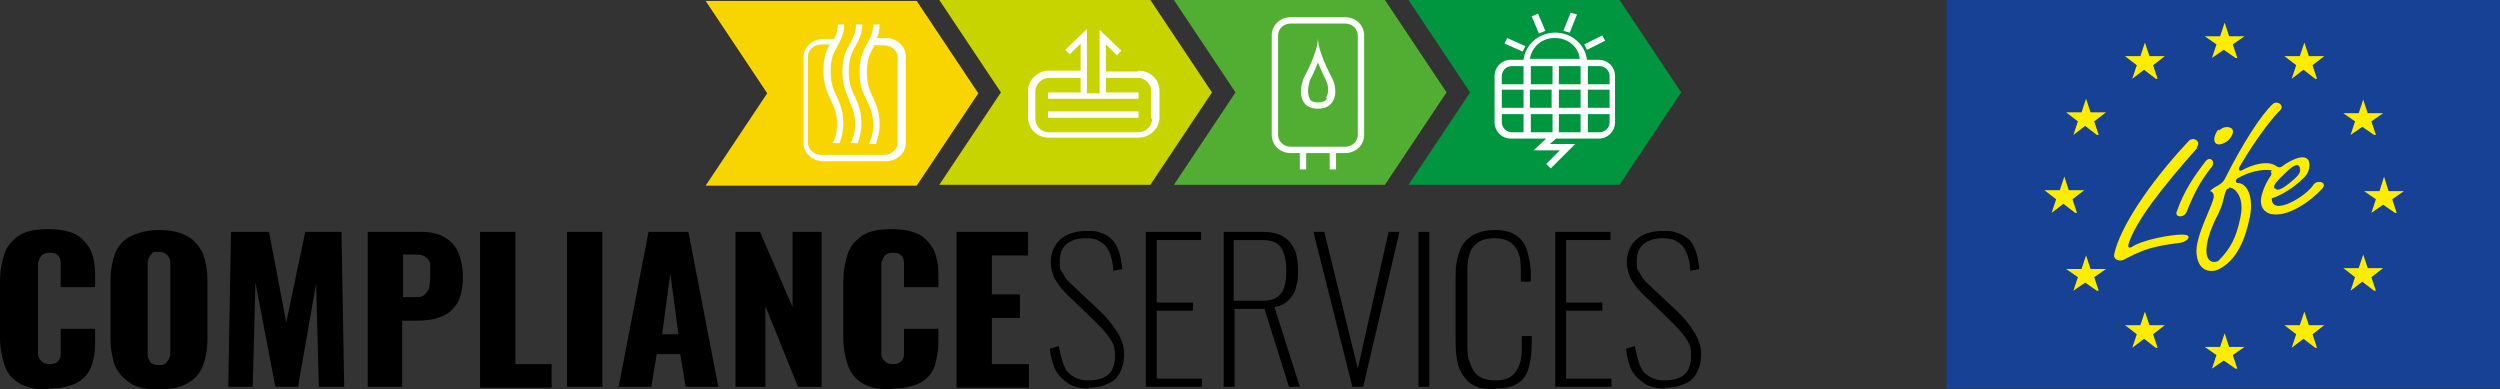<?xml version="1.0" encoding="UTF-8"?>
<svg id="Ebene_1" data-name="Ebene 1" xmlns="http://www.w3.org/2000/svg" version="1.1" viewBox="0 0 276 43">
  <rect x="0" y="0" width="276" height="43" fill="#333333" stroke="none"/>
  <defs>
    <style>
      .cls-1 {
        fill: #009640;
      }

      .cls-1, .cls-2, .cls-3, .cls-4, .cls-5, .cls-6, .cls-7, .cls-8 {
        stroke-width: 0px;
      }

      .cls-2 {
        fill: #ffed00;
      }

      .cls-2, .cls-8 {
        fill-rule: evenodd;
      }

      .cls-3 {
        fill: #52ae32;
      }

      .cls-4 {
        fill: #000;
      }

      .cls-5 {
        fill: #c8d400;
      }

      .cls-6 {
        fill: #fff;
      }

      .cls-7 {
        fill: #f9d500;
      }

      .cls-8 {
        fill: #164194;
      }
    </style>
  </defs>
  <path class="cls-4" d="M5.3,43c-1.3,0-2.4-.2-3.2-.7-.8-.5-1.3-1.1-1.6-2-.3-.9-.5-1.9-.5-3v-6.2c0-1.2.2-2.2.5-3.1.3-.9.9-1.5,1.6-2,.8-.5,1.8-.7,3.2-.7s2.3.2,3.1.6c.7.4,1.2,1,1.6,1.7.3.7.5,1.6.5,2.6v1.5h-3.8v-1.7c0-.3,0-.7,0-1,0-.3-.1-.6-.3-.8-.2-.2-.5-.3-.9-.3s-.7.1-.9.3c-.2.2-.3.5-.4.8,0,.3,0,.7,0,1v8.1c0,.4,0,.7,0,1,0,.3.2.6.4.8.2.2.5.3.9.3s.7-.1.9-.3c.2-.2.3-.5.3-.8,0-.3,0-.7,0-1v-1.8h3.8v1.5c0,1-.1,1.8-.4,2.6-.3.8-.8,1.4-1.5,1.8-.7.4-1.8.7-3.1.7Z"/>
  <path class="cls-4" d="M17.5,43c-1.3,0-2.4-.2-3.1-.7-.8-.5-1.3-1.1-1.7-1.9-.3-.8-.5-1.9-.5-3v-6.4c0-1.2.2-2.2.5-3,.3-.8.9-1.5,1.7-1.9.8-.4,1.8-.7,3.1-.7s2.4.2,3.2.7c.8.4,1.3,1.1,1.7,1.9.3.8.5,1.8.5,3v6.4c0,1.2-.2,2.2-.5,3-.3.8-.9,1.5-1.7,1.9-.8.5-1.8.7-3.2.7ZM17.5,40.3c.4,0,.7,0,.9-.3.2-.2.3-.5.4-.8,0-.3,0-.6,0-1v-8.3c0-.3,0-.7,0-1,0-.3-.2-.6-.4-.8-.2-.2-.5-.3-.9-.3s-.7,0-.8.3c-.2.2-.3.4-.4.8,0,.3,0,.6,0,1v8.3c0,.3,0,.6,0,1,0,.3.2.6.3.8.2.2.5.3.9.3Z"/>
  <path class="cls-4" d="M25.2,42.7l.3-17.1h4.2l1.9,10,2.1-10h4l.3,17.1h-2.8l-.3-11.4-2,11.4h-2.5l-2.2-11.5-.3,11.5h-2.8Z"/>
  <path class="cls-4" d="M40.6,42.7v-17.1h5.9c1.1,0,1.9.2,2.6.6.7.4,1.2,1,1.5,1.7.3.7.5,1.6.5,2.7s-.2,2.3-.7,3c-.5.7-1.1,1.2-1.8,1.4-.8.3-1.6.4-2.6.4h-1.6v7.3h-3.9ZM44.5,32.8h1.3c.5,0,.8,0,1.1-.3.2-.2.4-.4.5-.8,0-.3.1-.8.1-1.3s0-.8,0-1.2c0-.3-.2-.6-.5-.8-.2-.2-.6-.3-1.2-.3h-1.3v4.5Z"/>
  <path class="cls-4" d="M53,42.7v-17.1h3.9v14.6h4v2.6h-7.9Z"/>
  <path class="cls-4" d="M62.6,42.7v-17.1h3.9v17.1h-3.9Z"/>
  <path class="cls-4" d="M68.3,42.7l3.3-17.1h4.4l3.3,17.1h-3.6l-.6-3.6h-2.6l-.6,3.6h-3.7ZM73,36.9h1.9l-.9-6.7-.9,6.7Z"/>
  <path class="cls-4" d="M81.2,42.7v-17.1h2.7l3.6,8.3v-8.3h3.2v17.1h-2.6l-3.6-8.9v8.9h-3.3Z"/>
  <path class="cls-4" d="M98.4,43c-1.3,0-2.4-.2-3.2-.7-.8-.5-1.3-1.1-1.6-2-.3-.9-.5-1.9-.5-3v-6.2c0-1.2.2-2.2.5-3.1.3-.9.9-1.5,1.6-2,.8-.5,1.8-.7,3.2-.7s2.3.2,3.1.6c.7.4,1.2,1,1.6,1.7.3.7.5,1.6.5,2.6v1.5h-3.8v-1.7c0-.3,0-.7,0-1,0-.3-.1-.6-.3-.8-.2-.2-.5-.3-.9-.3s-.7.1-.9.3c-.2.2-.3.5-.4.8,0,.3,0,.7,0,1v8.1c0,.4,0,.7,0,1,0,.3.2.6.4.8.2.2.5.3.9.3s.7-.1.9-.3c.2-.2.3-.5.3-.8,0-.3,0-.7,0-1v-1.8h3.8v1.5c0,1-.2,1.8-.4,2.6-.3.8-.8,1.4-1.5,1.8-.7.4-1.8.7-3.1.7Z"/>
  <path class="cls-4" d="M105.6,42.7v-17.1h7.9v2.6h-4v4.3h3.1v2.6h-3.1v5.1h4.1v2.6h-8Z"/>
  <path class="cls-4" d="M120.2,42.9c-.9,0-1.7-.2-2.3-.6-.6-.4-1.1-.9-1.4-1.5-.3-.7-.5-1.4-.6-2.3l1-.3c.1.7.3,1.4.5,2,.2.6.5,1,1,1.3.4.3,1,.5,1.8.5s1.6-.2,2.1-.6c.5-.4.8-1.1.8-2.1s-.2-1.4-.6-2c-.4-.6-1-1.2-1.7-1.9l-3.2-3.1c-.5-.5-.9-1.1-1.2-1.6-.2-.5-.4-1.1-.4-1.7,0-1.1.4-2,1.1-2.6.7-.6,1.7-.9,2.8-.9s1.1,0,1.6.2c.5.1.9.4,1.2.7.4.3.6.8.8,1.3.2.5.3,1.2.4,2l-1,.2c0-.8-.2-1.5-.4-2-.2-.5-.5-.9-1-1.2-.4-.3-1-.4-1.7-.4s-1.5.2-2,.6c-.5.4-.8,1-.8,1.9s0,.9.3,1.3c.2.4.5.9,1,1.3l3.2,3c.7.7,1.3,1.4,1.8,2.2.5.8.8,1.6.8,2.5s-.2,1.6-.5,2.1c-.3.6-.8,1-1.4,1.2-.6.3-1.3.4-2,.4Z"/>
  <path class="cls-4" d="M126.5,42.7v-17.1h6.1v.9h-4.9v6.9h4v.9h-4v7.5h5v.9h-6.2Z"/>
  <path class="cls-4" d="M135.1,42.7v-17.1h4.3c1,0,1.8.2,2.4.6.6.4.9.9,1.2,1.5.2.6.3,1.4.3,2.1s0,1.2-.2,1.8c-.1.6-.4,1.1-.8,1.5-.4.4-.9.7-1.6.8l2.8,8.8h-1.2l-2.7-8.6h-3.3v8.6h-1.2ZM136.3,33.2h3c.8,0,1.3-.1,1.7-.4.4-.3.7-.7.8-1.2.2-.5.2-1.1.2-1.8,0-1.1-.2-1.9-.6-2.5-.4-.6-1.1-.8-2.2-.8h-3v6.7Z"/>
  <path class="cls-4" d="M149.3,42.7l-4.3-17.1h1.2l3.7,15.1,3.4-15.1h1.2l-4,17.1h-1.1Z"/>
  <path class="cls-4" d="M156.6,42.7v-17.1h1.2v17.1h-1.2Z"/>
  <path class="cls-4" d="M165,43c-1.2,0-2-.2-2.7-.7-.6-.5-1-1.1-1.3-1.9-.2-.8-.3-1.6-.3-2.6v-7.3c0-1,.1-1.9.4-2.6.2-.8.7-1.4,1.3-1.8.6-.4,1.5-.7,2.6-.7s1.8.2,2.4.6c.6.4,1,1,1.2,1.7.2.7.4,1.6.4,2.5v.9h-1.1v-.9c0-.8,0-1.5-.2-2.1-.2-.6-.5-1-.9-1.3-.4-.3-1-.5-1.8-.5s-1.5.2-1.9.5c-.4.3-.8.8-.9,1.4-.2.6-.2,1.3-.2,2.1v7.6c0,.8,0,1.6.3,2.2.2.6.5,1.1.9,1.4.4.3,1.1.5,1.9.5s1.4-.2,1.8-.5c.4-.3.7-.8.9-1.4.2-.6.2-1.3.2-2v-1h1.1v.8c0,1-.1,1.8-.3,2.6-.2.8-.6,1.4-1.2,1.8-.6.4-1.4.6-2.5.6Z"/>
  <path class="cls-4" d="M171.7,42.7v-17.1h6.1v.9h-4.9v6.9h4v.9h-4v7.5h5v.9h-6.2Z"/>
  <path class="cls-4" d="M183.8,42.9c-.9,0-1.7-.2-2.3-.6-.6-.4-1.1-.9-1.4-1.5-.3-.7-.5-1.4-.6-2.3l1-.3c.1.7.3,1.4.5,2,.2.6.5,1,1,1.3.4.3,1,.5,1.8.5s1.6-.2,2.1-.6c.5-.4.8-1.1.8-2.1s-.2-1.4-.6-2c-.4-.6-1-1.2-1.7-1.9l-3.2-3.1c-.5-.5-.9-1.1-1.2-1.6-.2-.5-.4-1.1-.4-1.7,0-1.1.4-2,1.1-2.6.7-.6,1.7-.9,2.8-.9s1.1,0,1.6.2c.5.1.9.4,1.3.7.4.3.6.8.8,1.3.2.5.3,1.2.4,2l-1,.2c0-.8-.2-1.5-.4-2-.2-.5-.5-.9-1-1.2-.4-.3-1-.4-1.7-.4s-1.5.2-2,.6c-.5.4-.8,1-.8,1.9s0,.9.3,1.3c.2.4.5.9,1,1.3l3.2,3c.7.7,1.3,1.4,1.8,2.2.5.8.8,1.6.8,2.5s-.2,1.6-.5,2.1c-.3.6-.8,1-1.4,1.2-.6.3-1.3.4-2,.4Z"/>
  <path class="cls-1" d="M178.8,0h-23.3l6.8,10.2-6.8,10.2h23.3l6.8-10.2-6.8-10.2Z"/>
  <path class="cls-3" d="M152.9,0h-23.3l6.8,10.2-6.8,10.2h23.3l6.8-10.2-6.8-10.2Z"/>
  <path class="cls-5" d="M127,0h-23.3l6.8,10.2-6.8,10.2h23.3l6.8-10.2-6.8-10.2Z"/>
  <path class="cls-6" d="M125.6,7.9h-3.5v-3l1.2,1.2.5-.5-2.4-2.3v7h-1.4V3.2l-2.4,2.3.5.5,1.2-1.2v3h-3.5c-1.2,0-2.3,1-2.3,2.2v3c0,1.2,1,2.2,2.3,2.2h9.9c1.2,0,2.3-1,2.3-2.2v-3c0-1.2-1-2.2-2.3-2.2ZM127.2,13.1c0,.8-.7,1.5-1.5,1.5h-9.9c-.9,0-1.5-.7-1.5-1.5v-3c0-.8.7-1.5,1.5-1.5h3.5v1.6h-3.6v.7h10v-.7h-3.6v-1.6h3.5c.9,0,1.5.7,1.5,1.5v3Z"/>
  <path class="cls-6" d="M125.7,12.3h-10v.7h10v-.7Z"/>
  <path class="cls-6" d="M174.1,1.6l-.7-.2-.8,2,.7.2.8-2Z"/>
  <path class="cls-6" d="M170.6,3.4l-.8-1.9-.7.3.8,1.9.7-.3Z"/>
  <path class="cls-6" d="M177.2,4.5l-.3-.6-2,1,.3.6,2-1Z"/>
  <path class="cls-6" d="M168.4,5.1l-2-.9-.3.6,2,.9.3-.6Z"/>
  <path class="cls-6" d="M176.6,6.6h-1.4c-.2-1.7-1.7-3-3.5-3s-3.3,1.3-3.5,3h-1.4c-1,0-1.8.8-1.8,1.8v5.1c0,1,.8,1.8,1.8,1.8h3.9l-1.4,1.3h2.9l-1.5,1.5.5.5,2.7-2.7h-2.8l.7-.6h4.7c1,0,1.8-.8,1.8-1.8v-5.1c0-1-.8-1.8-1.8-1.8ZM177.7,8.4v.9h-2.4v-2h1.3c.6,0,1.1.5,1.1,1.1ZM168.9,9.9h2.4v2h-2.4v-2ZM168.2,11.9h-2.4v-2h2.4v2ZM171.4,7.3v2h-2.4v-2h2.4ZM174.5,7.3v2h-2.4v-2h2.4ZM171.4,12.6v2h-2.4v-2h2.4ZM172.1,12.6h2.4v2h-2.4v-2ZM172.1,11.9v-2h2.4v2h-2.4ZM175.3,9.9h2.4v2h-2.4v-2ZM171.7,4.2c1.4,0,2.6,1,2.7,2.3h-5.5c.2-1.3,1.3-2.3,2.7-2.3ZM166.9,7.3h1.3v2h-2.4v-.9c0-.6.5-1.1,1.1-1.1ZM165.8,13.5v-.9h2.4v2h-1.3c-.6,0-1.1-.5-1.1-1.1ZM176.6,14.6h-1.3v-2h2.4v.9c0,.6-.5,1.1-1.1,1.1Z"/>
  <path class="cls-6" d="M148.5,1.9h-6c-1.2,0-2.1.9-2.1,2v11c0,1.1.9,2,2.1,2h1v1.8h.7v-1.8h2.6v1.8h.7v-1.8h1c1.2,0,2.1-.9,2.1-2V3.9c0-1.1-.9-2-2.1-2ZM149.9,14.9c0,.7-.6,1.3-1.4,1.3h-6c-.8,0-1.4-.6-1.4-1.3V3.9c0-.7.6-1.3,1.4-1.3h6c.8,0,1.4.6,1.4,1.3v11Z"/>
  <path class="cls-6" d="M145.5,4.2c0,1.5-1.3,3.9-1.6,4.5-.5,1.3-.5,3.3,1.6,3.3s2.2-2.1,1.6-3.3c-.3-.6-1.6-3-1.6-4.5ZM146.5,10.9c-.2.3-.5.4-1,.4-.7,0-.9-.3-.9-.4-.3-.5-.2-1.3,0-2,0-.1.2-.3.3-.6.2-.4.4-.9.6-1.4.3.7.6,1.4.9,2h0c.3.6.3,1.4,0,1.9Z"/>
  <path class="cls-7" d="M101.2.1h-23.3l6.8,10.2-6.8,10.2h23.3l6.8-10.2L101.2.1Z"/>
  <path class="cls-6" d="M93.7,11c.3.7.7,1.4.7,2.6s-.2,1.6-.5,2.2h.8c.2-.6.4-1.3.4-2.2,0-1.4-.4-2.2-.7-2.9-.4-.8-.7-1.5-.7-2.9s.4-2.1.8-2.8c.3-.6.7-1.2.7-2.3h-.7c0,.9-.3,1.4-.6,2-.4.7-.9,1.5-.9,3.2,0,1.5.4,2.4.8,3.2Z"/>
  <path class="cls-6" d="M97.6,4.2h-.8c.2-.4.3-.9.3-1.5h-.7c0,.9-.3,1.4-.6,2-.4.7-.9,1.5-.9,3.2s.4,2.4.8,3.2c.3.7.7,1.4.7,2.6s-.2,1.6-.5,2.2h.8c.2-.6.4-1.3.4-2.2,0-1.4-.4-2.2-.7-2.9-.4-.8-.7-1.5-.7-2.9s.4-2.1.8-2.8c0,0,0,0,0-.1h1.1c.8,0,1.5.6,1.5,1.3v9.5c0,.7-.7,1.3-1.5,1.3h-6.9c-.8,0-1.5-.6-1.5-1.3V6.2c0-.7.7-1.3,1.5-1.3h.9c-.4.7-.7,1.5-.7,2.9s.4,2.4.8,3.2c.3.7.7,1.4.7,2.6s-.2,1.7-.5,2.2h.8c.2-.6.4-1.3.4-2.2,0-1.4-.4-2.2-.7-2.9-.4-.8-.7-1.5-.7-2.9s.4-2.1.8-2.8c.3-.6.7-1.2.7-2.3h-.7c0,.7-.2,1.1-.4,1.6h0s-1.2,0-1.2,0c-1.2,0-2.2.9-2.2,2v9.5c0,1.1,1,2,2.2,2h6.9c1.2,0,2.2-.9,2.2-2V6.2c0-1.1-1-2-2.2-2Z"/>
  <path class="cls-8" d="M214.9,0h61.1v42.9h-61.1V0Z"/>
  <path class="cls-2" d="M231.5,14.9l-1.3-1-1.3,1,.5-1.5-1.3-1h1.7l.5-1.5.5,1.5h1.7l-1.3,1,.5,1.5Z"/>
  <path class="cls-2" d="M238,8.7l-1.3-1-1.3,1,.5-1.5-1.3-1h1.7l.5-1.5.5,1.5h1.7l-1.3,1,.5,1.5Z"/>
  <path class="cls-2" d="M246.8,6.4l-1.3-.9-1.3.9.5-1.5-1.3-.9h1.7l.5-1.5.5,1.5h1.7l-1.3.9.5,1.5Z"/>
  <path class="cls-2" d="M255.6,8.7l-1.3-1-1.3,1,.5-1.5-1.3-1h1.7l.5-1.5.5,1.5h1.7l-1.3,1,.5,1.5Z"/>
  <path class="cls-2" d="M262.1,14.9l-1.3-.9-1.3.9.5-1.5-1.3-.9h1.7l.5-1.5.5,1.5h1.7l-1.3.9.5,1.5Z"/>
  <path class="cls-2" d="M264.4,23.5l-1.3-.9-1.3.9.5-1.5-1.3-.9h1.7l.5-1.6.5,1.6h1.7l-1.3.9.5,1.5Z"/>
  <path class="cls-2" d="M262.1,32.1l-1.3-1-1.3,1,.5-1.5-1.3-1h1.7l.5-1.5.5,1.5h1.7l-1.3,1,.5,1.5Z"/>
  <path class="cls-2" d="M255.6,38.4l-1.3-1-1.3,1,.5-1.5-1.3-1h1.7l.5-1.5.5,1.5h1.7l-1.3,1,.5,1.5Z"/>
  <path class="cls-2" d="M246.8,40.7l-1.3-.9-1.3.9.5-1.5-1.3-.9h1.7l.5-1.5.5,1.5h1.7l-1.3.9.5,1.5Z"/>
  <path class="cls-2" d="M238,38.4l-1.3-1-1.3,1,.5-1.5-1.3-1h1.7l.5-1.5.5,1.5h1.7l-1.3,1,.5,1.5Z"/>
  <path class="cls-2" d="M231.5,32.1l-1.3-.9-1.3.9.5-1.5-1.3-.9h1.7l.5-1.5.5,1.5h1.7l-1.3.9.5,1.5Z"/>
  <path class="cls-2" d="M229.1,23.5l-1.3-1-1.3,1,.5-1.5-1.3-1h1.7l.5-1.5.5,1.5h1.7l-1.3,1,.5,1.5Z"/>
  <path class="cls-2" d="M242.6,16.3c-3.9,4.4-6.8,8.1-7.6,10.6-.1.4,0,.5.3.4,1.1-.8,4.3-1.4,5.6-1.4s.6.8-.2.9c-3.1.4-4,.7-6.3,1.9-.5.2-1.1-.1-1-.6.6-2.9,3.8-7.8,8.2-12.5.5-.6,1.5,0,.9.7Z"/>
  <path class="cls-2" d="M244.2,18.4c-1.3,1.6-2,3-2.8,5-.3.7-1.3.6-1.1,0,.8-2.3,1.9-3.9,3.2-5.6.5-.6,1.1,0,.7.6Z"/>
  <path class="cls-2" d="M245,14.4c.4-.4,1-.5,1.4-.2.3.3,0,.9-.4,1.3-.5.4-1.1.6-1.4.3-.3-.3-.1-1,.3-1.5Z"/>
  <path class="cls-2" d="M251.1,20.8c-.2-.4.4-.9,1.2-1.7.7-.7,1.4-1.2,1.6-.6.2.6-.3,1-1,1.6-.7.6-1.5,1.1-1.7.7ZM246.1,20.8c-.6,0-.4,1.2-1.2,2.8-.9,1.7-1.4,3.3-1.3,4.3.1,1.3,1.2,1.1,1.4.8,1.3-1.3,1.9-2.6,2.3-4.5.6-2.5-.6-3.5-1.2-3.5ZM250.8,18.8c-1.2-.2-2.8.3-3.8.9-.3.2-.1.5,0,.5,1.1,0,1.8,1.5,1.4,3.7-.5,2.4-1.4,4.9-3.6,5.9-.5.2-2.1.4-2.3-1.8-.2-1.9,1.9-5.5,1.9-6.3s-.7-.4-.2-.8c.3-.3,1.1-.5,1.4-1.1,1.9-3.8,4-7.1,5.3-8.3.5-.5,1.4.2.8.7-1.2,1.2-3,3.7-4.5,6.3-.1.3.1.4.3.3,1.1-.6,2.9-1.2,3.9-.4.2.1.3.1.5,0,.5-.4,1.1-.7,1.6-.9,1.8-.6,1.6,1,1.2,1.7-.5.7-2.1,2.1-3.9,2.7,0,2.1,3.9-.3,4.6-1.5.4-.6,1.7-.3.9.5-1.2,1.3-3.8,3.2-5.7,2.7-.6-.2-1-.7-1-1.4s.5-2,1.1-2.8c.1-.2.1-.3,0-.4Z"/>
</svg>